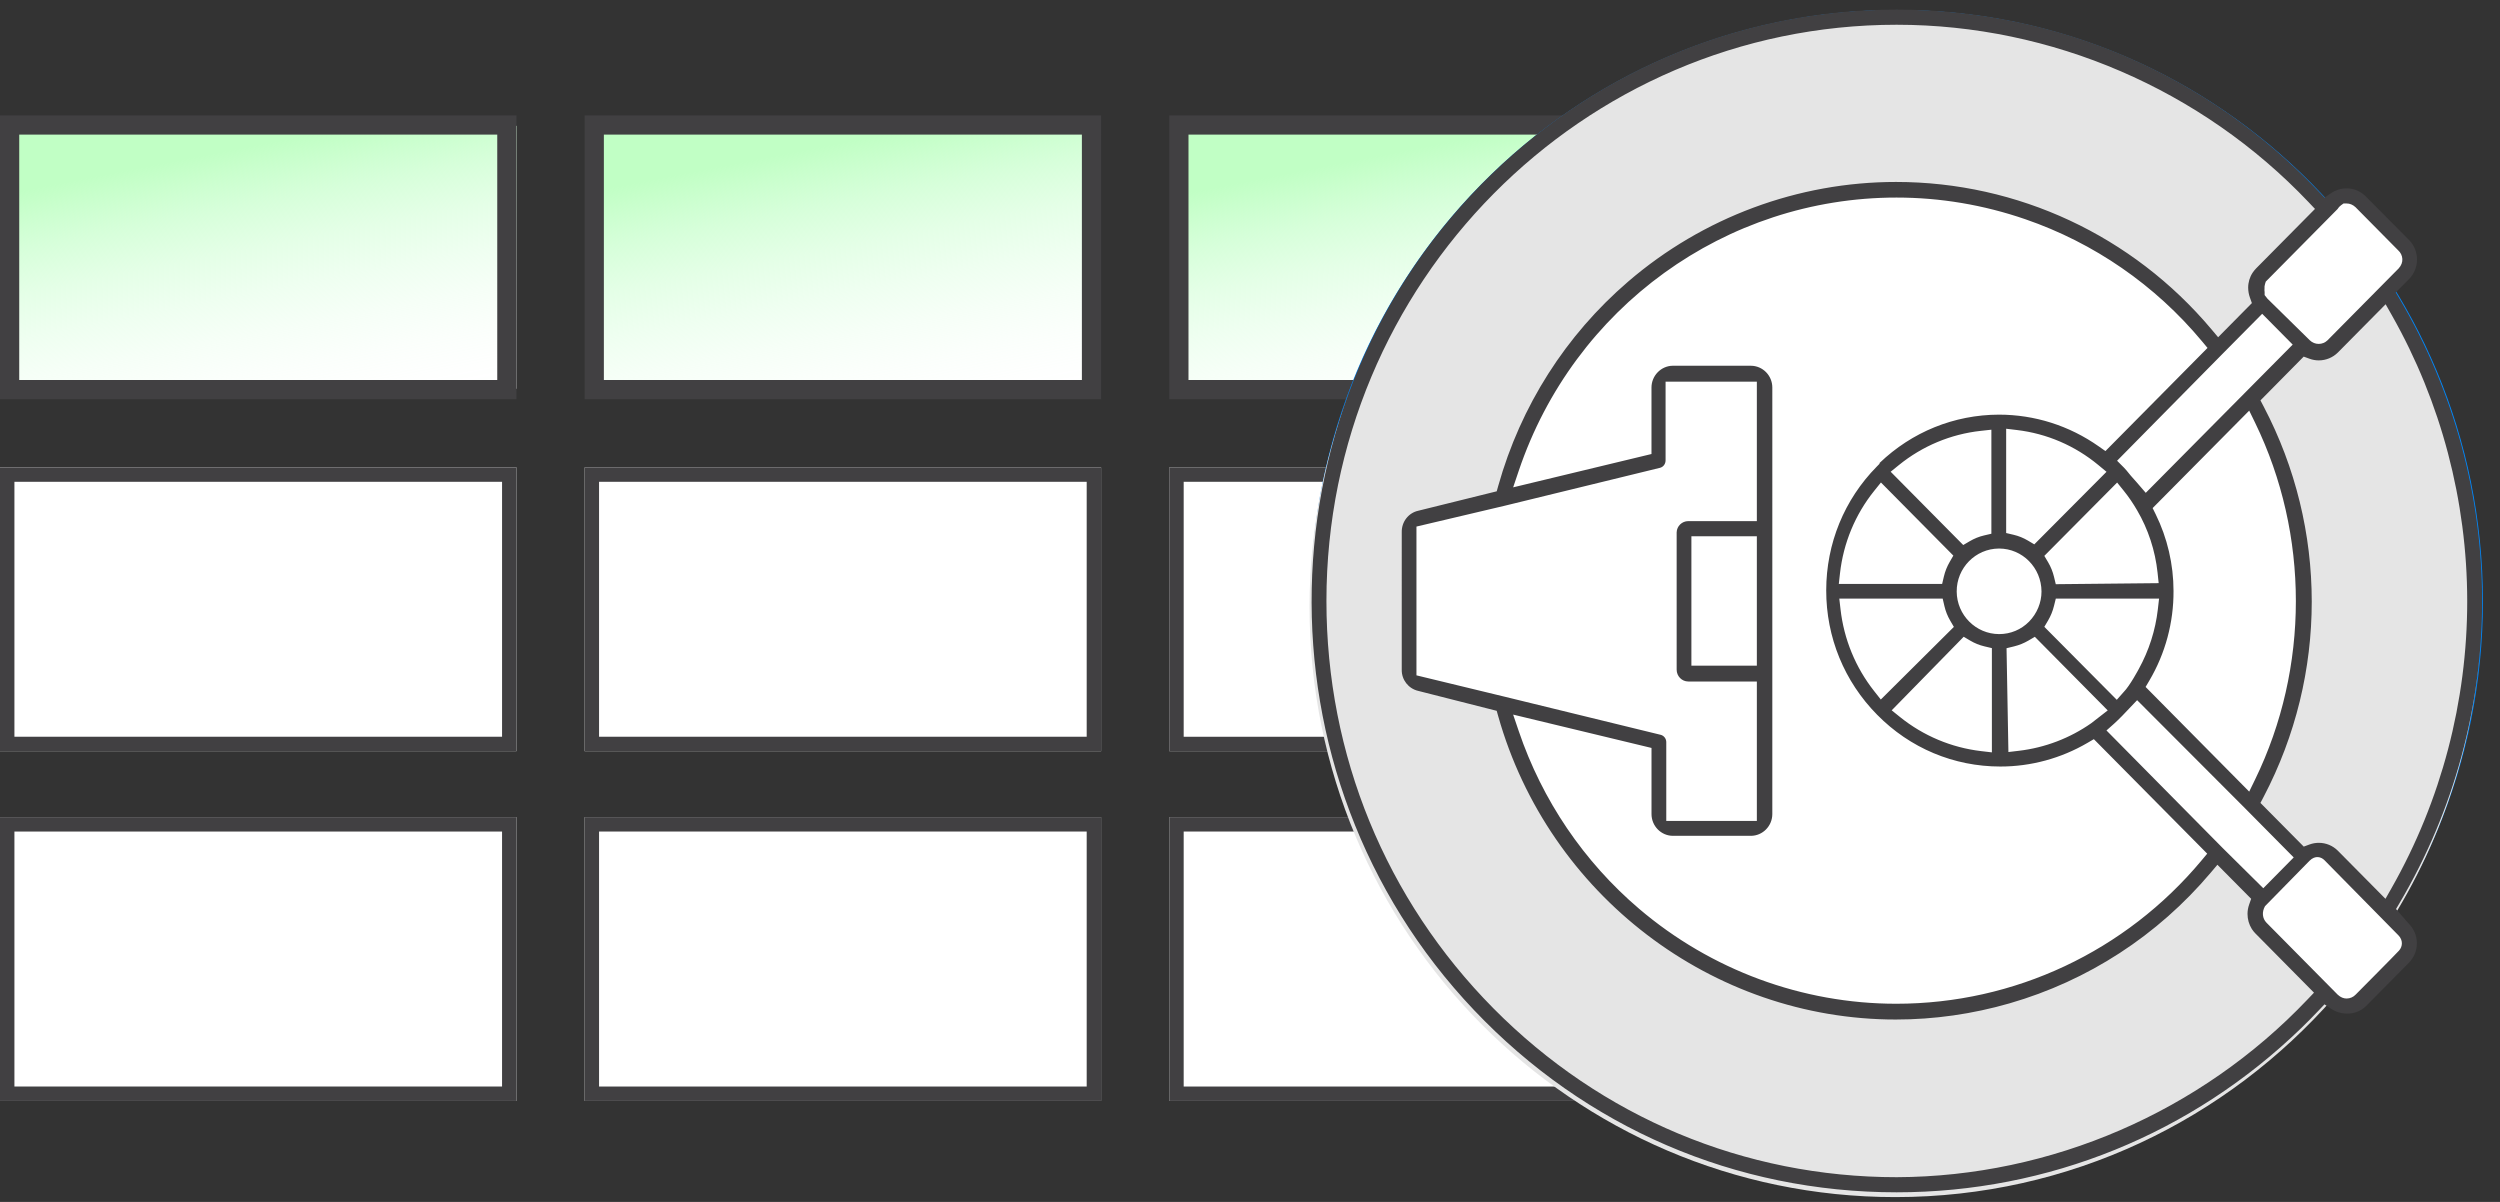 <?xml version="1.0" encoding="utf-8"?>
<svg xmlns="http://www.w3.org/2000/svg" xmlns:xlink="http://www.w3.org/1999/xlink" version="1.1" id="Layer_1" x="0px" y="0px" viewBox="0 0 260 125" style="enable-background:new 0 0 260 125;">
<rect x="0" y="0" width="260" height="125" fill="#333333" stroke="none"/>
<style type="text/css">
	.st0{fill:#FFFFFF;}
	.st1{fill:url(#Rectangle_00000152980679828173975090000004101581277001814953_);}
	.st2{fill:#414042;}
	.st3{fill:url(#Rectangle_00000044159546429689579130000003129054249084279464_);}
	.st4{fill:url(#Rectangle_00000053539490324490755880000000408169800506366856_);}
	.st5{fill:#0088FD;}
	.st6{fill:#E5E5E5;}
</style>
<rect id="Rectangle_00000084523645083164261220000006768990087189225387_" y="13.092" class="st0" width="53.714" height="27.34"/>
<rect id="Rectangle_00000093873070084493292410000013892838612732641431_" x="61.754" y="12.543" class="st0" width="51.809" height="28.437"/>
<rect id="Rectangle_00000030460342771549283950000017749965979123366812_" x="122.888" y="13.092" class="st0" width="51.144" height="27.34"/>
<path class="st0" d="M53.714,48.606H0v29.517h53.714V48.606L53.714,48.606z"/>
<path class="st0" d="M53.714,84.981H0v29.517h53.714V84.981L53.714,84.981z"/>
<linearGradient id="Rectangle_00000021831849740580810060000017906915195598943666_" gradientUnits="userSpaceOnUse" x1="23.319" y1="33.559" x2="30.395" y2="69.965" gradientTransform="matrix(1 0 0 1 0 -25)">
	<stop offset="0.19" style="stop-color:#C1FFC5"/>
	<stop offset="0.22" style="stop-color:#C1FFC5;stop-opacity:0.937"/>
	<stop offset="0.346" style="stop-color:#C4FFC9;stop-opacity:0.694"/>
	<stop offset="0.471" style="stop-color:#C7FFCC;stop-opacity:0.482"/>
	<stop offset="0.592" style="stop-color:#C9FFCF;stop-opacity:0.31"/>
	<stop offset="0.708" style="stop-color:#CBFFD1;stop-opacity:0.173"/>
	<stop offset="0.817" style="stop-color:#CCFFD2;stop-opacity:0.078"/>
	<stop offset="0.917" style="stop-color:#CDFFD3;stop-opacity:0.02"/>
	<stop offset="1" style="stop-color:#CEFFD4;stop-opacity:0"/>
</linearGradient>
<rect id="Rectangle" y="13.092" style="fill:url(#Rectangle_00000021831849740580810060000017906915195598943666_);" width="53.714" height="27.34"/>
<path class="st2" d="M51.714,14.002v25.517H2V14.002H51.714 M53.714,12.002H0v29.517h53.714V12.002L53.714,12.002z"/>
<linearGradient id="Rectangle_00000085225671194758364540000013544837451296183701_" gradientUnits="userSpaceOnUse" x1="84.052" y1="33.209" x2="91.265" y2="70.314" gradientTransform="matrix(1 0 0 1 0 -25)">
	<stop offset="0.19" style="stop-color:#C1FFC5"/>
	<stop offset="0.22" style="stop-color:#C1FFC5;stop-opacity:0.937"/>
	<stop offset="0.346" style="stop-color:#C4FFC9;stop-opacity:0.694"/>
	<stop offset="0.471" style="stop-color:#C7FFCC;stop-opacity:0.482"/>
	<stop offset="0.592" style="stop-color:#C9FFCF;stop-opacity:0.31"/>
	<stop offset="0.708" style="stop-color:#CBFFD1;stop-opacity:0.173"/>
	<stop offset="0.817" style="stop-color:#CCFFD2;stop-opacity:0.078"/>
	<stop offset="0.917" style="stop-color:#CDFFD3;stop-opacity:0.02"/>
	<stop offset="1" style="stop-color:#CEFFD4;stop-opacity:0"/>
</linearGradient>
<rect id="Rectangle_00000145049659995881113220000010300218259348785086_" x="61.754" y="12.543" style="fill:url(#Rectangle_00000085225671194758364540000013544837451296183701_);" width="51.809" height="28.437"/>
<path class="st2" d="M112.516,14.002v25.517H62.802V14.002H112.516 M114.516,12.002H60.802v29.517h53.714V12.002L114.516,12.002z"/>
<path class="st0" d="M114.516,48.606H60.802v29.517h53.714V48.606L114.516,48.606z"/>
<path class="st0" d="M114.516,84.981H60.802v29.517h53.714V84.981L114.516,84.981z"/>
<linearGradient id="Rectangle_00000050630991287059925020000011294803353768877741_" gradientUnits="userSpaceOnUse" x1="144.969" y1="33.8" x2="151.952" y2="69.724" gradientTransform="matrix(1 0 0 1 0 -25)">
	<stop offset="0.19" style="stop-color:#C1FFC5"/>
	<stop offset="0.22" style="stop-color:#C1FFC5;stop-opacity:0.937"/>
	<stop offset="0.346" style="stop-color:#C4FFC9;stop-opacity:0.694"/>
	<stop offset="0.471" style="stop-color:#C7FFCC;stop-opacity:0.482"/>
	<stop offset="0.592" style="stop-color:#C9FFCF;stop-opacity:0.31"/>
	<stop offset="0.708" style="stop-color:#CBFFD1;stop-opacity:0.173"/>
	<stop offset="0.817" style="stop-color:#CCFFD2;stop-opacity:0.078"/>
	<stop offset="0.917" style="stop-color:#CDFFD3;stop-opacity:0.02"/>
	<stop offset="1" style="stop-color:#CEFFD4;stop-opacity:0"/>
</linearGradient>
<rect id="Rectangle_00000133512372980898596720000013875476987275281795_" x="122.888" y="13.092" style="fill:url(#Rectangle_00000050630991287059925020000011294803353768877741_);" width="51.144" height="27.34"/>
<path class="st2" d="M173.317,14.002v25.517h-49.714V14.002H173.317 M175.317,12.002h-53.714v29.517h53.714V12.002L175.317,12.002z"/>
<path class="st0" d="M175.317,48.606h-53.714v29.517h53.714V48.606L175.317,48.606z"/>
<path class="st0" d="M175.317,84.981h-53.714v29.517h53.714V84.981L175.317,84.981z"/>
<path id="Shape_00000085972917240334321340000000380658032453878939_" class="st2" d="M52.214,50.106v26.517H1.5V50.106H52.214&#xA;	 M53.714,48.606H0v29.517h53.714V48.606L53.714,48.606z"/>
<path id="Shape_00000127739882300380693530000013996984598907640449_" class="st2" d="M52.214,86.481v26.517H1.5V86.481H52.214&#xA;	 M53.714,84.981H0v29.517h53.714V84.981L53.714,84.981z"/>
<path id="Shape_00000121978659864924554620000000424016254617689785_" class="st2" d="M113.016,50.106v26.517H62.302V50.106H113.016&#xA;	 M114.516,48.606H60.802v29.517h53.714V48.606L114.516,48.606z"/>
<path id="Shape_00000019679946590564053690000016016574497065647535_" class="st2" d="M113.016,86.481v26.517H62.302V86.481H113.016&#xA;	 M114.516,84.981H60.802v29.517h53.714V84.981L114.516,84.981z"/>
<path id="Shape_00000062162087980936521710000013734139977558889390_" class="st2" d="M173.817,50.106v26.517h-50.714V50.106&#xA;	H173.817 M175.317,48.606h-53.714v29.517h53.714V48.606L175.317,48.606z"/>
<circle id="Oval" class="st0" cx="197.11" cy="63.251" r="60.327"/>
<path id="Shape_00000045583810475426446530000006688307871267097766_" class="st2" d="M173.817,98.017v14.981h-50.714V86.481h38.922&#xA;	l-0.997-1.5h-39.424v29.517h53.714V98.97L173.817,98.017z"/>
<path class="st5" d="M197.273,3.036c32.506,0,58.951,26.692,58.951,59.5s-26.445,59.5-58.951,59.5s-58.951-26.692-58.951-59.5&#xA;	S164.767,3.036,197.273,3.036 M197.273,1.036c-33.662,0-60.951,27.534-60.951,61.5s27.289,61.5,60.951,61.5&#xA;	s60.951-27.534,60.951-61.5S230.935,1.036,197.273,1.036L197.273,1.036z"/>
<polygon class="st0" points="241.825,36.661 250.291,27.981 250.291,25.838 244.611,20.544 242.675,21.162 235.086,28.602 &#xA;	235.086,31.089 239.467,35.767"/>
<polygon class="st0" points="250.291,97.206 241.932,88.633 240.759,88.633 235.086,93.991 235.086,96.027 242.889,104.39 &#xA;	245.065,104.39 250.471,98.933"/>
<path class="st6" d="M248.464,30.158l-6.639,6.503l-2.26-0.497l-5.833,5.286c3.911,6.471,6.208,13.917,6.208,21.663&#xA;	c0,7.421-2.112,14.437-5.728,20.542l5.25,5.225l1.98-0.484l7.358,7.147c5.841-9.417,9.229-20.53,9.229-32.43&#xA;	C258.029,50.991,254.509,39.687,248.464,30.158z"/>
<path class="st6" d="M234.313,95.491l0.536-2.282l-4.339-4.254c-8.003,9.817-20.248,16.212-33.399,16.212&#xA;	c-19.391,0-36.62-13.89-41.293-32.184l-8.505-2.06l-0.802-0.943V55.154l0.343-0.9l9.332-2.433&#xA;	c5.152-17.916,22.009-31.976,40.927-31.976c13.053,0,25.215,6.699,33.221,16.733l3.632-3.943l1.123-1.546l-0.187-2.161l7.082-7.281&#xA;	C230.837,9.414,214.849,1.731,197.11,1.731c-33.591,0-60.919,27.536-60.919,61.383c0,33.847,27.328,61.384,60.919,61.384&#xA;	c18.16,0,34.478-8.058,45.649-20.8l-2.133-1.496L234.313,95.491z"/>
<g id="Layer_2_00000108279645538352254810000001996698461799970720_">
	<path class="st2" d="M197.248,124c-16.747,0-32.352-6.726-43.938-18.938c-23.23-24.48-22.415-63.49,1.817-86.959&#xA;		C166.515,7.074,181.468,1,197.232,1c16.746,0,32.349,6.726,43.936,18.938l0.584,0.615l0.702-0.476&#xA;		c0.471-0.319,1.018-0.487,1.582-0.487c0.76,0,1.474,0.3,2.01,0.845l4.495,4.525c1.106,1.123,1.104,2.947-0.007,4.067l-1.374,1.386&#xA;		l0.393,0.665c11.448,19.383,11.448,43.461,0,62.839l-0.366,0.62l1.282,1.477c0.588,0.589,0.885,1.308,0.885,2.077&#xA;		c0.004,0.765-0.302,1.508-0.837,2.043l-4.472,4.519c-0.506,0.484-1.194,0.762-1.921,0.762l0,0c-0.652-0.009-1.205-0.18-1.676-0.495&#xA;		l-0.703-0.47l-0.58,0.614c-0.593,0.627-1.2,1.239-1.818,1.84C227.964,117.928,213.013,124,197.248,124z M197.264,2.574&#xA;		c-32.707,0-59.315,26.882-59.315,59.924c-0.002,16.004,6.166,31.052,17.369,42.373c11.205,11.321,26.103,17.557,41.949,17.557&#xA;		c16.046-0.059,31.615-6.797,42.72-18.489l0.668-0.702l-6.122-6.189c-0.122-0.126-0.241-0.276-0.347-0.441&#xA;		c-0.289-0.46-0.444-0.999-0.444-1.553c0-0.333,0.058-0.665,0.171-0.987l0.208-0.591l-3.51-3.541l-0.705,0.834&#xA;		c-5.517,6.527-12.748,11.223-20.911,13.579c-3.868,1.116-7.85,1.683-11.834,1.683c-19.094,0-36.097-12.974-41.348-31.551&#xA;		l-0.156-0.555l-8.16-2.072c-1.02-0.234-1.731-1.153-1.716-2.191V55.358c-0.025-1.082,0.693-2.013,1.709-2.239l8.169-2.023&#xA;		l0.157-0.56c2.336-8.313,7.011-15.663,13.519-21.257c7.773-6.678,17.664-10.356,27.851-10.356c12.652,0,24.605,5.581,32.795,15.312&#xA;		l0.705,0.838l3.51-3.551l-0.21-0.591c-0.112-0.315-0.171-0.651-0.176-0.999c-0.004-0.562,0.158-1.111,0.469-1.579&#xA;		c0.104-0.152,0.226-0.304,0.36-0.442l6.121-6.184l-0.667-0.703c-11.133-11.725-26.74-18.45-42.821-18.45&#xA;		C197.272,2.574,197.264,2.574,197.264,2.574z M157.95,76.037c2.438,7.188,6.766,13.577,12.519,18.478&#xA;		c7.477,6.368,16.973,9.875,26.737,9.875c12.279,0,23.855-5.436,31.761-14.911l0.583-0.698l-11.79-11.909l-0.67,0.392&#xA;		c-2.749,1.606-5.877,2.455-9.047,2.455c-4.85,0-9.402-1.911-12.818-5.383c-3.422-3.466-5.303-8.062-5.298-12.945&#xA;		c0.006-4.86,1.874-9.43,5.261-12.869l0.287-0.292v-0.08c3.366-3.229,7.754-5.011,12.401-5.027c3.729,0,7.327,1.142,10.398,3.303&#xA;		l0.691,0.486l10.618-10.728l-0.581-0.698c-4.863-5.838-11.217-10.226-18.373-12.688c-4.341-1.494-8.846-2.252-13.391-2.252&#xA;		c-17.768,0-33.558,11.422-39.291,28.422l-0.579,1.716l14.386-3.466v-6.915c0-1.223,0.982-2.24,2.189-2.265h8.143&#xA;		c1.232,0,2.235,1.016,2.235,2.265V84.66c0,1.249-1.003,2.266-2.235,2.266h-8.095c-1.232,0-2.234-1.017-2.234-2.266v-6.875&#xA;		l-14.39-3.467L157.95,76.037z M235.559,94.245c-0.339,0.606-0.28,1.263,0.152,1.713l7.416,7.494&#xA;		c0.306,0.278,0.607,0.394,0.921,0.394c0.356,0,0.702-0.15,0.947-0.414c0,0,4.12-4.144,4.504-4.571&#xA;		c0.384-0.428,0.428-1.088-0.065-1.589s-7.371-7.493-7.698-7.82s-0.942-0.535-1.544,0.066&#xA;		C239.591,90.119,235.559,94.245,235.559,94.245z M241.156,87.654c0.746,0,1.449,0.291,1.98,0.82l4.952,5.003l0.652-1.148&#xA;		c5.143-9.064,7.857-19.381,7.85-29.832c-0.01-10.406-2.719-20.678-7.834-29.705l-0.651-1.149l-4.96,5.012&#xA;		c-0.533,0.531-1.243,0.826-1.993,0.826c-0.329,0-0.653-0.058-0.964-0.172l-0.604-0.221l-4.497,4.553l0.339,0.647&#xA;		c6.661,12.701,6.661,27.866,0,40.567l-0.34,0.648l4.503,4.544l0.603-0.222C240.502,87.712,240.827,87.654,241.156,87.654z&#xA;		 M220.702,74.454l-0.106,0.105c-0.234,0.234-0.479,0.48-0.735,0.709l-0.788,0.7l12.088,12.229l4.222,4.18l3.163-3.203l-4.952-5.002&#xA;		L222.26,72.818L220.702,74.454z M173.22,47.836c0.013,0.405-0.228,0.729-0.583,0.818l-16.148,3.943l-9.178,2.166v15.473&#xA;		l9.249,2.239l16.15,3.945c0.347,0.087,0.594,0.417,0.582,0.785v8.171h9.42v-14.5h-7.132c-0.666,0-1.208-0.552-1.208-1.23V55.358&#xA;		c0.021-0.638,0.552-1.162,1.208-1.162h7.132v-14.5h-9.492V47.836z M223.874,52.841l0.316,0.64c1.215,2.462,1.856,5.222,1.856,7.982&#xA;		c0.017,3.278-0.852,6.498-2.512,9.315l-0.392,0.664l10.775,10.887l0.617-1.269c5.648-11.608,5.648-25.473,0-37.087l-0.617-1.268&#xA;		L223.874,52.841z M196.736,73.874l0.857,0.69c2.434,1.961,5.354,3.189,8.447,3.552l1.116,0.131V67.404l-0.771-0.182&#xA;		c-0.522-0.123-1.021-0.324-1.484-0.599l-0.676-0.401L196.736,73.874z M210.953,66.621c-0.464,0.271-0.967,0.475-1.495,0.604&#xA;		l-0.778,0.189l0.195,10.797l1.097-0.13c2.702-0.319,5.305-1.312,7.525-2.872l1.706-1.325l-7.58-7.656L210.953,66.621z&#xA;		 M213.616,63.011c-0.135,0.543-0.341,1.053-0.613,1.515l-0.393,0.665l7.535,7.589l0.707-0.798c0.652-0.652,1.583-2.411,1.583-2.411&#xA;		c1.056-1.915,1.734-4.031,1.981-6.206l0.127-1.113h-10.739L213.616,63.011z M191.414,63.364c0.354,3.116,1.562,6.058,3.495,8.506&#xA;		l0.695,0.881l7.598-7.554l-0.389-0.668c-0.271-0.464-0.472-0.971-0.596-1.505l-0.179-0.773h-10.752L191.414,63.364z M175.905,69.23&#xA;		h6.807V55.769h-6.807V69.23z M207.883,57.048c-2.436,0.017-4.402,2.023-4.386,4.475c0.013,2.438,1.994,4.423,4.417,4.423&#xA;		c1.183,0,2.282-0.461,3.109-1.297c0.828-0.845,1.293-1.979,1.293-3.133c-0.013-2.483-1.993-4.468-4.416-4.468h-0.002&#xA;		C207.898,57.048,207.883,57.048,207.883,57.048z M212.61,57.81l0.394,0.665c0.278,0.471,0.483,0.978,0.61,1.506l0.186,0.775&#xA;		l10.702-0.109l-0.116-1.094c-0.241-2.284-0.978-4.528-2.129-6.488c-0.42-0.725-0.884-1.403-1.374-2.011l-0.701-0.87L212.61,57.81z&#xA;		 M194.915,51.051c-1.975,2.459-3.203,5.423-3.555,8.569l-0.124,1.111h10.745l0.182-0.771c0.124-0.53,0.327-1.04,0.603-1.516&#xA;		l0.382-0.661l-7.53-7.605L194.915,51.051z M205.996,44.81c-3.116,0.341-6.059,1.57-8.509,3.555l-0.858,0.695l7.547,7.622&#xA;		l0.67-0.393c0.479-0.281,0.979-0.483,1.485-0.601l0.773-0.181V44.688L205.996,44.81z M208.642,55.436l0.771,0.181&#xA;		c0.522,0.123,1.021,0.324,1.482,0.598l0.671,0.398l7.51-7.546l-0.843-0.699c-2.429-2.015-5.358-3.275-8.474-3.646l-1.118-0.133&#xA;		v10.847C208.641,55.436,208.642,55.436,208.642,55.436z M223.159,51.255l15.282-15.416l-3.173-3.204l-4.123,4.163l-10.968,11.12&#xA;		l0.701,0.702c0.185,0.184,0.341,0.38,0.506,0.584l0.21,0.257c0.11,0.132,0.221,0.253,0.33,0.373&#xA;		c0.079,0.087,0.159,0.173,0.234,0.261L223.159,51.255z M235.521,30.688l0.299,0.379l4.4,4.322c0.256,0.246,0.581,0.377,0.923,0.377&#xA;		c0.341,0,0.666-0.131,0.913-0.369l7.404-7.481c0.286-0.316,0.402-0.646,0.384-0.988c-0.02-0.343-0.172-0.659-0.429-0.89&#xA;		l-4.441-4.491c-0.279-0.26-0.597-0.386-0.926-0.386h-0.32l-0.261,0.186c-0.146,0.104-0.271,0.241-0.365,0.397l-7.461,7.543&#xA;		l-0.072,0.228c-0.054,0.167-0.073,0.339-0.061,0.511c-0.011,0.116-0.007,0.234,0.013,0.35L235.521,30.688L235.521,30.688z"/>
</g>
</svg>